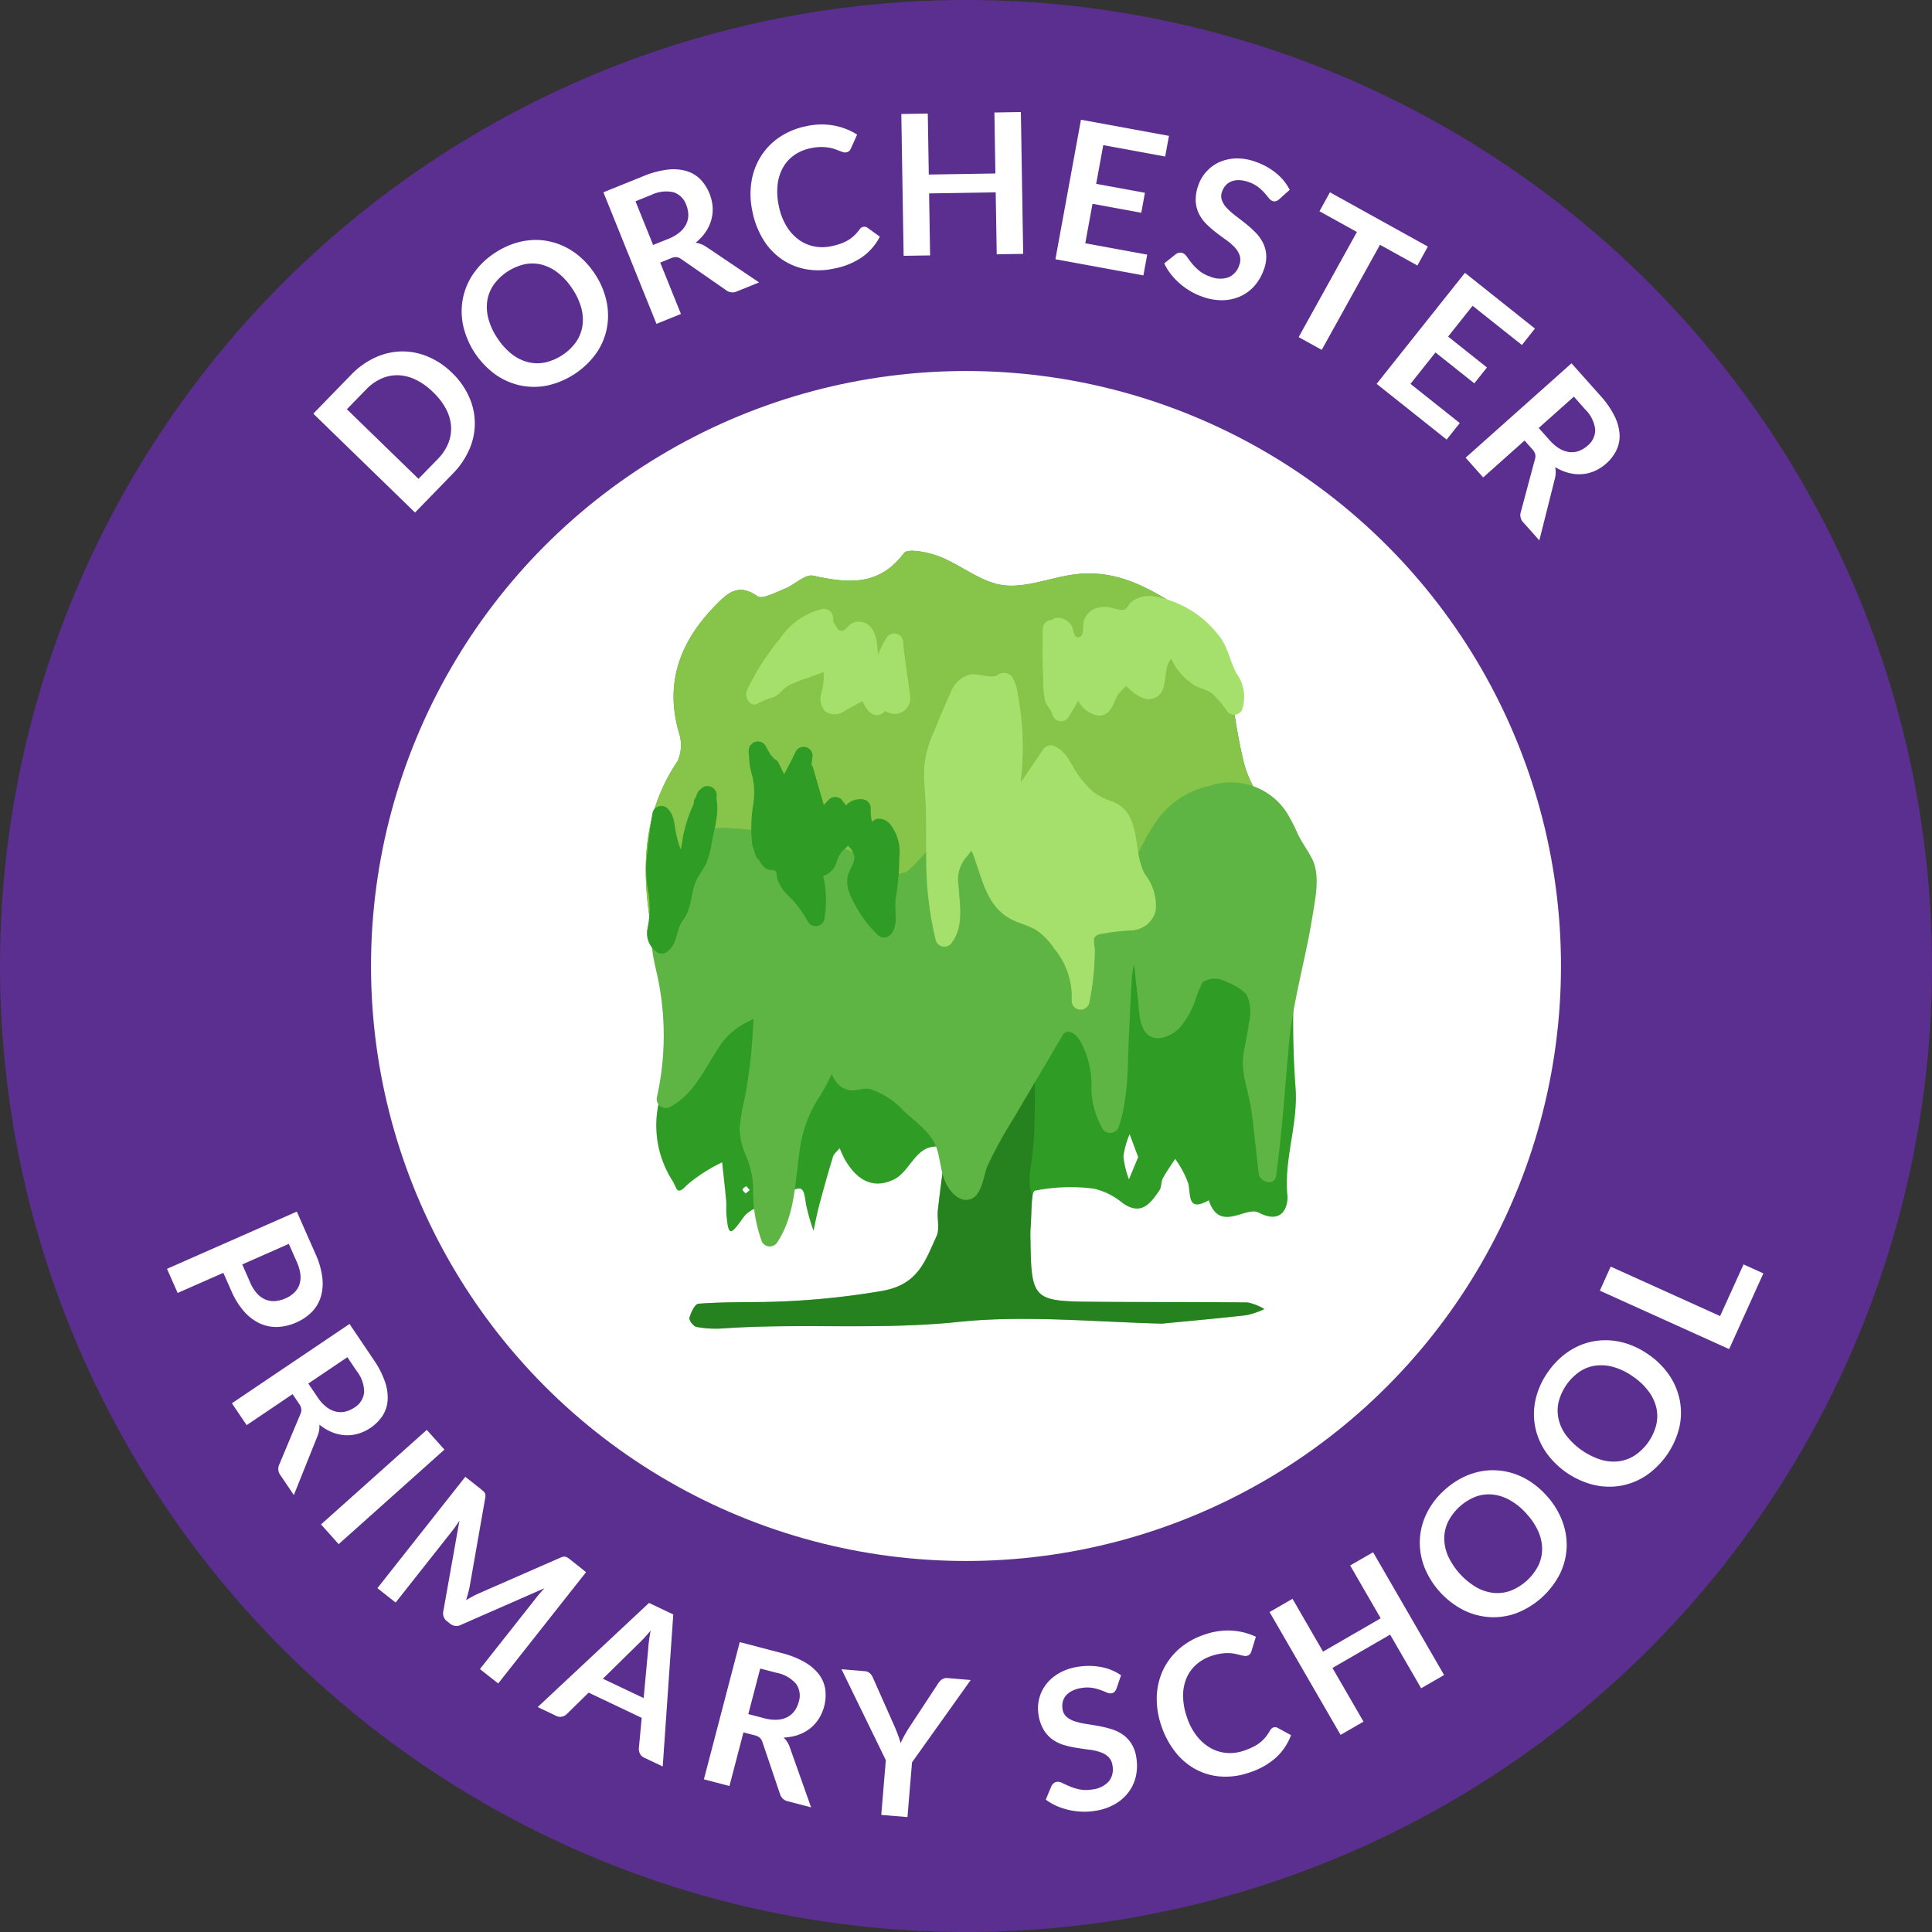 <svg xmlns="http://www.w3.org/2000/svg" width="166.406" height="166.406" viewBox="0 0 166.406 166.406">
  <rect x="0" y="0" width="166.406" height="166.406" fill="#333333" stroke="none"/>
  <g id="Group_627" data-name="Group 627" transform="translate(-406.667 -353.273)">
    <g id="Group_626" data-name="Group 626" transform="translate(402 347)">
      <circle id="Ellipse_1" data-name="Ellipse 1" cx="83.203" cy="83.203" r="83.203" transform="translate(4.667 6.273)" fill="#5b2f90"/>
      <circle id="Ellipse_2" data-name="Ellipse 2" cx="51.247" cy="51.247" r="51.247" transform="translate(36.623 38.229)" fill="#fff"/>
      <g id="Group_623" data-name="Group 623" transform="translate(19.055 110.629)">
        <path id="Path_1" data-name="Path 1" d="M884.648,498.181a6.976,6.976,0,0,1,.594,2.057,4.067,4.067,0,0,1-.138,1.678,3.2,3.2,0,0,1-.777,1.29A4.3,4.3,0,0,1,883,504.1a4.349,4.349,0,0,1-1.609.386,3.386,3.386,0,0,1-1.521-.3,4.124,4.124,0,0,1-1.356-1.023,6.609,6.609,0,0,1-1.111-1.787l-.687-1.552-3.934,1.734-.917-2.078,11.179-4.931Zm-5.62,2.479a3.449,3.449,0,0,0,.584.935,2.084,2.084,0,0,0,.722.527,1.838,1.838,0,0,0,.836.135,2.754,2.754,0,0,0,.916-.24,2.472,2.472,0,0,0,.75-.5,1.772,1.772,0,0,0,.435-.69,2.064,2.064,0,0,0,.08-.877,3.706,3.706,0,0,0-.307-1.065l-.687-1.555-4.012,1.771Z" transform="translate(-871.868 -494.549)" fill="#fff"/>
        <path id="Path_2" data-name="Path 2" d="M880.84,515.587l-1.151-1.7a.9.9,0,0,1-.094-.956l1.808-4.318a.909.909,0,0,0,.081-.436,1.1,1.1,0,0,0-.209-.476l-.544-.806-3.957,2.671-1.27-1.885,10.13-6.831,2.083,3.089a7.744,7.744,0,0,1,.979,1.913,4.056,4.056,0,0,1,.218,1.615,2.827,2.827,0,0,1-.452,1.32,3.845,3.845,0,0,1-2.1,1.521,3.341,3.341,0,0,1-1.118.123,3.55,3.55,0,0,1-1.125-.261,4.19,4.19,0,0,1-1.081-.651,2.137,2.137,0,0,1-.023.5,2.061,2.061,0,0,1-.149.51Zm2.04-8.429a3.458,3.458,0,0,0,.759.839,2.165,2.165,0,0,0,.807.4,1.792,1.792,0,0,0,.813.006,2.375,2.375,0,0,0,.794-.352,1.731,1.731,0,0,0,.84-1.306,2.925,2.925,0,0,0-.633-1.831l-.811-1.2-3.364,2.269Z" transform="translate(-869.918 -491.172)" fill="#fff"/>
        <path id="Path_3" data-name="Path 3" d="M882.022,516.631l-1.521-1.7,9.11-8.143,1.519,1.7Z" transform="translate(-867.239 -487.987)" fill="#fff"/>
        <path id="Path_4" data-name="Path 4" d="M901.633,517.63l-7.569,9.589-1.573-1.241,4.891-6.194q.293-.371.673-.771l-7.2,3.157a.855.855,0,0,1-.94-.106l-.252-.2a.854.854,0,0,1-.321-.889l1.384-7.778c-.1.157-.206.309-.309.458s-.2.281-.295.4l-4.891,6.194-1.57-1.241,7.57-9.589,1.346,1.062c.078.063.146.121.2.17a.7.7,0,0,1,.129.155.442.442,0,0,1,.058.186.962.962,0,0,1-.017.247l-1.332,7.59c-.038.2-.083.4-.137.6s-.114.4-.178.613q.288-.173.567-.323c.187-.1.373-.191.561-.273l7.025-3.077a.942.942,0,0,1,.24-.071.511.511,0,0,1,.2.017.7.7,0,0,1,.183.091c.061.04.132.092.21.155Z" transform="translate(-865.542 -486.575)" fill="#fff"/>
        <path id="Path_5" data-name="Path 5" d="M903.418,530.578l-1.587-.754a.742.742,0,0,1-.37-.341.9.9,0,0,1-.1-.452l.246-2.642-4.57-2.172-1.9,1.86a.793.793,0,0,1-.389.206.716.716,0,0,1-.5-.061l-1.6-.762,9.589-8.97,2.089.994Zm-1.644-5.89.4-4.308c.009-.194.034-.421.068-.679s.08-.533.132-.826c-.191.229-.373.438-.553.631s-.341.358-.485.495l-3.074,3.019Z" transform="translate(-860.724 -482.784)" fill="#fff"/>
        <path id="Path_6" data-name="Path 6" d="M911.2,532.92l-1.986-.519a.9.9,0,0,1-.7-.654l-1.5-4.435a.881.881,0,0,0-.227-.383,1.108,1.108,0,0,0-.47-.22l-.942-.246-1.208,4.619-2.2-.576,3.089-11.819,3.605.943a7.75,7.75,0,0,1,2,.79,4.085,4.085,0,0,1,1.232,1.068,2.838,2.838,0,0,1,.53,1.287,3.836,3.836,0,0,1-.568,2.527,3.36,3.36,0,0,1-.759.833,3.524,3.524,0,0,1-1.015.547,4.237,4.237,0,0,1-1.244.224,2.149,2.149,0,0,1,.316.393,2.109,2.109,0,0,1,.224.482Zm-4.037-7.675a3.531,3.531,0,0,0,1.123.128,2.113,2.113,0,0,0,.873-.23,1.775,1.775,0,0,0,.616-.533,2.322,2.322,0,0,0,.363-.788,1.733,1.733,0,0,0-.23-1.536,2.949,2.949,0,0,0-1.685-.956l-1.406-.367-1.026,3.923Z" transform="translate(-855.727 -481.606)" fill="#fff"/>
        <path id="Path_7" data-name="Path 7" d="M915.757,528.227l-.393,4.715-2.257-.187.393-4.715-3.816-7.83,1.994.166a.706.706,0,0,1,.455.183,1.162,1.162,0,0,1,.261.387l1.885,4.251c.109.252.2.49.283.71s.152.442.214.664c.091-.207.192-.415.306-.621s.241-.422.384-.653l2.553-3.884a1.131,1.131,0,0,1,.309-.323.693.693,0,0,1,.484-.12l2,.167Z" transform="translate(-851.591 -480.79)" fill="#fff"/>
        <path id="Path_8" data-name="Path 8" d="M927.462,521.972a.787.787,0,0,1-.175.289.482.482,0,0,1-.267.123.726.726,0,0,1-.4-.072q-.226-.1-.535-.212a3.93,3.93,0,0,0-.708-.186,2.89,2.89,0,0,0-.919.009,2.7,2.7,0,0,0-.8.238,1.718,1.718,0,0,0-.542.406,1.271,1.271,0,0,0-.28.535,1.6,1.6,0,0,0-.022.631,1.075,1.075,0,0,0,.347.673,1.969,1.969,0,0,0,.705.387,5.927,5.927,0,0,0,.949.221c.349.055.71.114,1.078.18a9.489,9.489,0,0,1,1.092.26,3.579,3.579,0,0,1,.986.462,2.76,2.76,0,0,1,.768.791,3.136,3.136,0,0,1,.435,1.241,4.228,4.228,0,0,1-.043,1.576,3.6,3.6,0,0,1-.627,1.37,3.906,3.906,0,0,1-1.186,1.039,4.884,4.884,0,0,1-1.731.578,5.582,5.582,0,0,1-1.152.063,5.918,5.918,0,0,1-1.125-.155,5.717,5.717,0,0,1-1.04-.352,4.641,4.641,0,0,1-.9-.527l.493-1.18a.683.683,0,0,1,.187-.229.544.544,0,0,1,.272-.123.788.788,0,0,1,.476.1c.18.091.39.187.635.29a4.518,4.518,0,0,0,.84.26,3.014,3.014,0,0,0,1.1.006,2.235,2.235,0,0,0,1.416-.684,1.659,1.659,0,0,0,.324-1.389,1.234,1.234,0,0,0-.358-.74,1.949,1.949,0,0,0-.708-.407,4.728,4.728,0,0,0-.948-.209c-.349-.041-.705-.094-1.066-.152a8.634,8.634,0,0,1-1.081-.243,3.328,3.328,0,0,1-.988-.472,2.79,2.79,0,0,1-.774-.842,3.623,3.623,0,0,1-.453-1.353,3.345,3.345,0,0,1,.064-1.327,3.382,3.382,0,0,1,.591-1.227,3.81,3.81,0,0,1,1.117-.968,4.613,4.613,0,0,1,1.642-.553,5.7,5.7,0,0,1,2.022.029,4.487,4.487,0,0,1,1.681.7Z" transform="translate(-845.684 -480.891)" fill="#fff"/>
        <path id="Path_9" data-name="Path 9" d="M937.406,526.387a.455.455,0,0,1,.359.031l1.158.634a4.931,4.931,0,0,1-1.283,1.922,6.313,6.313,0,0,1-2.315,1.3,6.168,6.168,0,0,1-2.467.339,5.389,5.389,0,0,1-2.171-.633,5.7,5.7,0,0,1-1.747-1.5,7.475,7.475,0,0,1-1.189-2.248,7.011,7.011,0,0,1-.389-2.53,5.815,5.815,0,0,1,.544-2.266,5.583,5.583,0,0,1,1.395-1.828,6.289,6.289,0,0,1,2.175-1.218,6.026,6.026,0,0,1,2.387-.341,5.649,5.649,0,0,1,2.035.528l-.384,1.243a.7.7,0,0,1-.108.224.488.488,0,0,1-.252.164.545.545,0,0,1-.27.015,3.414,3.414,0,0,1-.338-.074c-.123-.032-.266-.066-.426-.1a3.09,3.09,0,0,0-.539-.063,3.991,3.991,0,0,0-.668.037,4.615,4.615,0,0,0-.828.2,3.769,3.769,0,0,0-1.329.754,3.266,3.266,0,0,0-.84,1.175,3.9,3.9,0,0,0-.289,1.524,5.675,5.675,0,0,0,.326,1.811,5.316,5.316,0,0,0,.86,1.645,4.055,4.055,0,0,0,1.18,1.029,3.386,3.386,0,0,0,1.381.421,3.6,3.6,0,0,0,1.47-.187,5.886,5.886,0,0,0,.78-.316,3.332,3.332,0,0,0,.607-.373,3.076,3.076,0,0,0,.478-.459,3.807,3.807,0,0,0,.4-.584.773.773,0,0,1,.129-.172A.424.424,0,0,1,937.406,526.387Z" transform="translate(-842.114 -481.956)" fill="#fff"/>
        <path id="Path_10" data-name="Path 10" d="M942.6,513.649l6.116,10.575-1.976,1.141-2.673-4.621-4.966,2.871,2.673,4.622L939.8,529.38,933.684,518.8l1.975-1.141,2.63,4.549,4.966-2.87-2.63-4.55Z" transform="translate(-838.722 -484.308)" fill="#fff"/>
        <path id="Path_11" data-name="Path 11" d="M953,511.21a6.8,6.8,0,0,1,1.35,2.137,5.847,5.847,0,0,1,.41,2.31,5.743,5.743,0,0,1-.561,2.278,7.069,7.069,0,0,1-3.739,3.414,5.717,5.717,0,0,1-2.324.353,5.867,5.867,0,0,1-2.269-.61,7.143,7.143,0,0,1-3.355-3.676,5.86,5.86,0,0,1-.4-2.315,5.718,5.718,0,0,1,.564-2.283,6.564,6.564,0,0,1,1.548-2.049,6.865,6.865,0,0,1,1.438-1.02,6.139,6.139,0,0,1,1.521-.565,5.554,5.554,0,0,1,1.552-.123,5.742,5.742,0,0,1,1.529.3,6.091,6.091,0,0,1,1.443.72A7.153,7.153,0,0,1,953,511.21Zm-1.716,1.567a5.528,5.528,0,0,0-1.416-1.149,3.831,3.831,0,0,0-1.482-.484,3.294,3.294,0,0,0-1.47.187,4.532,4.532,0,0,0-2.377,2.169,3.352,3.352,0,0,0-.323,1.452,3.826,3.826,0,0,0,.343,1.522,6.13,6.13,0,0,0,2.432,2.664,3.789,3.789,0,0,0,1.482.478,3.385,3.385,0,0,0,1.472-.192,4.554,4.554,0,0,0,2.378-2.171,3.329,3.329,0,0,0,.323-1.446,3.816,3.816,0,0,0-.344-1.516A5.612,5.612,0,0,0,951.279,512.777Z" transform="translate(-834.208 -486.773)" fill="#fff"/>
        <path id="Path_12" data-name="Path 12" d="M958.383,503a6.821,6.821,0,0,1,1.786,1.79,5.824,5.824,0,0,1,.9,2.163,5.687,5.687,0,0,1-.048,2.347,7.052,7.052,0,0,1-2.9,4.148,5.758,5.758,0,0,1-2.191.856,5.879,5.879,0,0,1-2.349-.1,7.135,7.135,0,0,1-4.078-2.85,5.893,5.893,0,0,1-.9-2.171,5.759,5.759,0,0,1,.051-2.35,6.63,6.63,0,0,1,1.063-2.341,6.9,6.9,0,0,1,1.178-1.309,6.126,6.126,0,0,1,1.361-.885,5.531,5.531,0,0,1,1.487-.461,5.809,5.809,0,0,1,1.558-.04,6.15,6.15,0,0,1,1.564.387A7.153,7.153,0,0,1,958.383,503Zm-1.332,1.9a5.585,5.585,0,0,0-1.633-.813,3.865,3.865,0,0,0-1.552-.146,3.282,3.282,0,0,0-1.393.505,4.518,4.518,0,0,0-1.843,2.638,3.3,3.3,0,0,0,0,1.486,3.8,3.8,0,0,0,.668,1.41,6.123,6.123,0,0,0,2.957,2.068,3.782,3.782,0,0,0,1.552.141,3.363,3.363,0,0,0,1.393-.512,4.515,4.515,0,0,0,1.843-2.639,3.344,3.344,0,0,0,0-1.481,3.85,3.85,0,0,0-.667-1.4A5.6,5.6,0,0,0,957.051,504.9Z" transform="translate(-830.772 -490.682)" fill="#fff"/>
        <path id="Path_13" data-name="Path 13" d="M964.577,497.511l1.708.773-2.948,6.521L952.2,499.772l.936-2.072,9.423,4.26Z" transform="translate(-828.792 -492.961)" fill="#fff"/>
      </g>
      <g id="Group_624" data-name="Group 624" transform="translate(31.653 15.924)">
        <path id="Path_14" data-name="Path 14" d="M892.013,448.161a6.617,6.617,0,0,1,1.456,2.04,5.538,5.538,0,0,1,.052,4.529,6.914,6.914,0,0,1-1.446,2.131L888.83,460.2l-8.761-8.517,3.246-3.338a6.83,6.83,0,0,1,2.091-1.5,5.71,5.71,0,0,1,2.264-.522,5.611,5.611,0,0,1,2.26.444A6.581,6.581,0,0,1,892.013,448.161Zm-1.627,1.673a5.617,5.617,0,0,0-1.479-1.068,3.755,3.755,0,0,0-1.5-.392,3.387,3.387,0,0,0-1.456.281,4.181,4.181,0,0,0-1.335.948l-1.656,1.7,6.169,5.994,1.655-1.7a4.181,4.181,0,0,0,.909-1.359,3.359,3.359,0,0,0,.24-1.464,3.73,3.73,0,0,0-.433-1.495A5.633,5.633,0,0,0,890.386,449.834Z" transform="translate(-880.069 -425.705)" fill="#fff"/>
        <path id="Path_15" data-name="Path 15" d="M899.851,442.984a6.853,6.853,0,0,1,1,2.32,5.835,5.835,0,0,1,.046,2.344,5.7,5.7,0,0,1-.906,2.166,7.081,7.081,0,0,1-4.22,2.794,5.772,5.772,0,0,1-2.352-.009,5.9,5.9,0,0,1-2.146-.954,7.163,7.163,0,0,1-2.748-4.151,5.853,5.853,0,0,1-.04-2.349,5.747,5.747,0,0,1,.911-2.169,6.6,6.6,0,0,1,1.848-1.785,6.9,6.9,0,0,1,1.576-.786,6.2,6.2,0,0,1,1.591-.323,5.594,5.594,0,0,1,1.552.118,5.773,5.773,0,0,1,1.463.536,6.09,6.09,0,0,1,1.313.934A7.138,7.138,0,0,1,899.851,442.984Zm-1.939,1.283a5.6,5.6,0,0,0-1.221-1.355,3.844,3.844,0,0,0-1.389-.707,3.281,3.281,0,0,0-1.482-.041,4.531,4.531,0,0,0-2.684,1.776,3.335,3.335,0,0,0-.545,1.383,3.823,3.823,0,0,0,.106,1.558,5.526,5.526,0,0,0,.77,1.654,5.631,5.631,0,0,0,1.221,1.355,3.784,3.784,0,0,0,1.39.7,3.376,3.376,0,0,0,1.484.037,4.538,4.538,0,0,0,2.684-1.777,3.33,3.33,0,0,0,.542-1.376,3.834,3.834,0,0,0-.1-1.553A5.643,5.643,0,0,0,897.913,444.266Z" transform="translate(-875.608 -429.055)" fill="#fff"/>
        <path id="Path_16" data-name="Path 16" d="M909.746,445.854l-1.9.768a.9.9,0,0,1-.954-.108l-3.845-2.667a.918.918,0,0,0-.41-.172,1.111,1.111,0,0,0-.508.106l-.9.363,1.785,4.427-2.108.851-4.57-11.331,3.456-1.395a7.778,7.778,0,0,1,2.075-.558,4.066,4.066,0,0,1,1.625.123,2.83,2.83,0,0,1,1.2.716,3.882,3.882,0,0,1,1.051,2.369,3.369,3.369,0,0,1-.114,1.12,3.528,3.528,0,0,1-.489,1.045,4.268,4.268,0,0,1-.863.923,2.127,2.127,0,0,1,.487.126,2.087,2.087,0,0,1,.469.253Zm-7.816-3.753a3.552,3.552,0,0,0,.977-.567,2.2,2.2,0,0,0,.564-.705,1.806,1.806,0,0,0,.177-.8,2.353,2.353,0,0,0-.178-.85,1.735,1.735,0,0,0-1.1-1.094,2.926,2.926,0,0,0-1.922.238l-1.347.542,1.516,3.762Z" transform="translate(-871.35 -431.179)" fill="#fff"/>
        <path id="Path_17" data-name="Path 17" d="M914.3,442.412a.455.455,0,0,1,.353.074l1.071.773a4.909,4.909,0,0,1-1.509,1.75,6.319,6.319,0,0,1-2.455,1,6.148,6.148,0,0,1-2.49.035,5.408,5.408,0,0,1-2.077-.9,5.635,5.635,0,0,1-1.548-1.7,7.388,7.388,0,0,1-.9-2.377,6.989,6.989,0,0,1-.077-2.559,5.845,5.845,0,0,1,.817-2.181,5.608,5.608,0,0,1,1.608-1.644,6.362,6.362,0,0,1,2.309-.943,6.011,6.011,0,0,1,2.409-.045,5.657,5.657,0,0,1,1.957.773l-.533,1.187a.714.714,0,0,1-.135.209.484.484,0,0,1-.27.132.511.511,0,0,1-.269-.018,3.08,3.08,0,0,1-.326-.114c-.12-.048-.257-.1-.412-.152a2.906,2.906,0,0,0-.527-.129,4,4,0,0,0-.668-.046,4.546,4.546,0,0,0-.846.1,3.751,3.751,0,0,0-1.412.587,3.231,3.231,0,0,0-.977,1.062,3.9,3.9,0,0,0-.473,1.476,5.678,5.678,0,0,0,.1,1.837,5.392,5.392,0,0,0,.653,1.739,4.051,4.051,0,0,0,1.046,1.166,3.382,3.382,0,0,0,1.318.588,3.652,3.652,0,0,0,1.482-.006,6.287,6.287,0,0,0,.813-.218,3.693,3.693,0,0,0,.647-.3,3,3,0,0,0,.531-.4,3.7,3.7,0,0,0,.464-.53.758.758,0,0,1,.151-.155A.4.4,0,0,1,914.3,442.412Z" transform="translate(-866.928 -432.525)" fill="#fff"/>
        <path id="Path_18" data-name="Path 18" d="M923.335,432.9l.2,12.216-2.28.037-.088-5.338-5.736.092.086,5.34-2.28.035-.2-12.216,2.281-.037.086,5.254,5.736-.092-.084-5.254Z" transform="translate(-862.392 -432.9)" fill="#fff"/>
        <path id="Path_19" data-name="Path 19" d="M925.8,435.519l-.611,3.334,4.2.771-.315,1.721-4.2-.773-.624,3.4,5.334.98-.327,1.787-7.578-1.392,2.2-12.016,7.58,1.389-.327,1.78Z" transform="translate(-857.76 -432.669)" fill="#fff"/>
        <path id="Path_20" data-name="Path 20" d="M937.686,439.015a.8.8,0,0,1-.29.172.488.488,0,0,1-.294-.02.718.718,0,0,1-.318-.252c-.1-.129-.224-.277-.369-.441a4.066,4.066,0,0,0-.535-.5,2.822,2.822,0,0,0-.813-.429,2.738,2.738,0,0,0-.817-.171,1.73,1.73,0,0,0-.667.1,1.27,1.27,0,0,0-.5.338,1.6,1.6,0,0,0-.32.545,1.074,1.074,0,0,0-.014.757,1.982,1.982,0,0,0,.436.674,6.058,6.058,0,0,0,.728.647c.283.215.572.438.865.671a9.907,9.907,0,0,1,.837.747,3.6,3.6,0,0,1,.647.877,2.731,2.731,0,0,1,.3,1.062,3.063,3.063,0,0,1-.208,1.3,4.239,4.239,0,0,1-.786,1.366,3.572,3.572,0,0,1-1.2.908,3.893,3.893,0,0,1-1.536.349,4.871,4.871,0,0,1-1.8-.315,5.7,5.7,0,0,1-1.045-.493,5.954,5.954,0,0,1-.914-.671,5.771,5.771,0,0,1-.748-.8,4.65,4.65,0,0,1-.544-.893l1-.8a.687.687,0,0,1,.275-.114.555.555,0,0,1,.3.021.8.8,0,0,1,.372.315c.114.164.255.352.419.558a4.52,4.52,0,0,0,.616.63,3.03,3.03,0,0,0,.963.525,2.223,2.223,0,0,0,1.571.072,1.657,1.657,0,0,0,.946-1.066,1.229,1.229,0,0,0,.037-.82,1.961,1.961,0,0,0-.429-.7,4.853,4.853,0,0,0-.734-.636c-.286-.2-.576-.416-.866-.641a8.634,8.634,0,0,1-.834-.727,3.353,3.353,0,0,1-.645-.885,2.793,2.793,0,0,1-.281-1.109,3.636,3.636,0,0,1,.246-1.407,3.3,3.3,0,0,1,.688-1.135,3.36,3.36,0,0,1,1.1-.8,3.793,3.793,0,0,1,1.443-.321,4.562,4.562,0,0,1,1.707.3,5.754,5.754,0,0,1,1.765.986,4.5,4.5,0,0,1,1.146,1.415Z" transform="translate(-854.488 -431.508)" fill="#fff"/>
        <path id="Path_21" data-name="Path 21" d="M945.543,443.706l-3.223-1.785-5.017,9.051-1.988-1.1,5.017-9.054-3.223-1.785.9-1.633,8.434,4.673Z" transform="translate(-850.446 -430.487)" fill="#fff"/>
        <path id="Path_22" data-name="Path 22" d="M947.952,444.752l-2.109,2.652,3.346,2.662-1.088,1.367-3.346-2.661-2.152,2.705,4.246,3.377-1.132,1.421-6.03-4.8,7.607-9.561,6.028,4.8L952.2,448.13Z" transform="translate(-848.102 -428.065)" fill="#fff"/>
        <path id="Path_23" data-name="Path 23" d="M951.025,462.24l-1.366-1.533a.9.9,0,0,1-.223-.934l1.21-4.521a.859.859,0,0,0,.023-.444,1.091,1.091,0,0,0-.27-.444l-.647-.725-3.564,3.177-1.512-1.7,9.12-8.13,2.479,2.782a7.671,7.671,0,0,1,1.226,1.764,4.084,4.084,0,0,1,.435,1.573,2.815,2.815,0,0,1-.271,1.366,3.617,3.617,0,0,1-.882,1.149,3.69,3.69,0,0,1-.992.641,3.347,3.347,0,0,1-1.094.272,3.513,3.513,0,0,1-1.148-.108,4.3,4.3,0,0,1-1.16-.5,2.205,2.205,0,0,1,.046.5,2.151,2.151,0,0,1-.08.524Zm.891-8.626a3.513,3.513,0,0,0,.863.728,2.2,2.2,0,0,0,.854.292,1.806,1.806,0,0,0,.808-.1,2.338,2.338,0,0,0,.739-.455,1.737,1.737,0,0,0,.657-1.407,2.923,2.923,0,0,0-.873-1.728L954,449.857l-3.028,2.7Z" transform="translate(-845.426 -425.345)" fill="#fff"/>
      </g>
      <g id="Group_625" data-name="Group 625" transform="translate(60.285 53.714)">
        <path id="Path_24" data-name="Path 24" d="M943.175,524.065c-5.87-.151-11.839-.744-17.546-.146-6.808.711-13.545.086-20.292.559a8.932,8.932,0,0,1-2.263-.132c-.258-.049-.659-.584-.6-.79.126-.456.473-1.183.774-1.206,1.888-.141,3.787-.126,5.682-.149a68.082,68.082,0,0,0,10.01-.931c3.248-.521,3.824-2.6,4.813-4.73.293-.631.032-1.5.117-2.255.2-1.777.448-3.549.679-5.323-2.495-.8-2.89,1.909-4.453,2.679-1.638.8-3.072.28-4.232-1.7a10.559,10.559,0,0,1-.452-.983c-.2.243-.492.456-.576.734-.433,1.409-.827,2.831-1.206,4.255-.187.7-.315,1.415-.47,2.122a17.057,17.057,0,0,1-.665-2.357c-.155-1.112-.217-1.794-1.578-.82-1.164.834-3.051.979-3.79,2.017-1.151,1.622-1.3,1.655-1.476-.276-.034-.376.017-.762-.018-1.138-.1-1.108-.229-2.214-.347-3.321a14.019,14.019,0,0,0-3,1.925c-.962,1.028-.871.284-1.29-.356a8.886,8.886,0,0,1-.7-8.173c1.439-3.613.332-6.738-.4-10.016-1.376-6.162-2.277-12.22,1.559-17.944a3.365,3.365,0,0,0,.109-2.458c-1.272-4.453.211-8.014,3.331-11.136,1.025-1.025,1.919-1.661,3.418-.61.435.306,1.595-.327,2.378-.639.843-.335,1.739-1.272,2.432-1.121,2.983.647,5.656.94,7.822-1.943.329-.439,2.1-.08,3.051.29,1.865.724,3.558,2.2,5.447,2.463,1.911.267,3.968-.587,5.97-.889,3.824-.578,6.753,1.148,9.852,3.212a8.2,8.2,0,0,1,3.655,5.881c.421,2.178.673,4.393,1.181,6.549a9.24,9.24,0,0,0,1.467,3.455c3.092,4.043,3.745,7.412,3.2,12.727a77.265,77.265,0,0,0-.078,12.508c.186,3.1-1.023,6.026-.711,9.134.066.673-.26,2.618-2.475,1.47-1.135-.588-3.367,1.781-4.3-1.062-1.844,1.022-1.541-.372-1.765-1.442a8.375,8.375,0,0,0-1.132-2.122c-.356.553-.747,1.086-1.054,1.664-.171.318-.112.77-.309,1.059-.776,1.134-1.573,2.208-3.183,1.066a5.814,5.814,0,0,0-2.493-1.232,15.7,15.7,0,0,0-5.034.178c-.35.081-.275,2.063-.376,3.171a11.205,11.205,0,0,0-.008,1.137c.06,4.968.269,5.214,5.05,5.26,4.552.046,9.1.011,13.657.063a4.479,4.479,0,0,1,1.435.57,7.415,7.415,0,0,1-1.525.524C948.033,523.612,945.6,523.827,943.175,524.065Zm-2.054-14.342-.736-1.976a7.488,7.488,0,0,0-.533,1.917,7.8,7.8,0,0,0,.476,1.968Zm-33.81,3.129.353-.29-.3-.349c-.114.1-.3.188-.317.3C907.038,512.613,907.218,512.739,907.311,512.853Z" transform="translate(-898.707 -457.499)" fill="#2e9c25"/>
        <path id="Path_25" data-name="Path 25" d="M935.577,507.452c-4.781-.046-4.99-.292-5.05-5.26a11.206,11.206,0,0,1,.008-1.137c.072-.79.057-2.011.167-2.684a4.177,4.177,0,0,1-.215-2c.072-.567.147-1.131.218-1.7.379-3.122.028-6.172.419-9.254l-.315.009c-1.183.031-4.052-.379-6.307-.462a9.1,9.1,0,0,1,.045,1.779,41.944,41.944,0,0,1-1.057,6.58,8.991,8.991,0,0,1-.275.912l.02,0c-.23,1.774-.482,3.546-.679,5.323-.084.751.177,1.624-.117,2.255-.989,2.128-1.565,4.209-4.813,4.73a68.09,68.09,0,0,1-10.01.931c-1.9.023-3.794.008-5.682.149-.3.023-.648.75-.774,1.206-.057.206.344.74.6.79a8.934,8.934,0,0,0,2.263.132c6.747-.473,13.483.152,20.292-.559,5.707-.6,11.675,0,17.546.146,2.427-.238,4.858-.453,7.279-.731a7.393,7.393,0,0,0,1.527-.524,4.482,4.482,0,0,0-1.435-.57C944.682,507.463,940.129,507.5,935.577,507.452Z" transform="translate(-897.395 -442.774)" fill="#1f6919" opacity="0.5"/>
        <path id="Path_26" data-name="Path 26" d="M899.89,493.553c.254,1.141.55,2.264.773,3.393.9-.393,1.808-.787,2.736-1.178,6.125-2.582,14.318-3.155,21.012-2.764,1.808.1,3.615.278,5.42.495,7.612-2.979,17-4.6,25.032-3.49.293-4.535-.489-7.67-3.3-11.348a9.24,9.24,0,0,1-1.467-3.455c-.509-2.155-.76-4.37-1.181-6.549a8.2,8.2,0,0,0-3.655-5.881c-3.1-2.065-6.028-3.79-9.852-3.212-2,.3-4.059,1.157-5.97.889-1.89-.264-3.582-1.739-5.447-2.463-.954-.37-2.722-.73-3.051-.29-2.166,2.883-4.839,2.59-7.822,1.943-.693-.151-1.588.786-2.432,1.121-.784.312-1.943.945-2.378.639-1.5-1.051-2.395-.415-3.418.61-3.12,3.122-4.6,6.682-3.331,11.136a3.369,3.369,0,0,1-.109,2.459C897.613,481.333,898.513,487.392,899.89,493.553Z" transform="translate(-898.707 -457.499)" fill="#87c44a"/>
        <path id="Path_27" data-name="Path 27" d="M955.918,477.053c-.37-.728-.868-1.378-1.224-2.122a14.5,14.5,0,0,0-1.048-1.994,5.746,5.746,0,0,0-6.595-2.141,7.477,7.477,0,0,0-4.7,3.254,21.713,21.713,0,0,0-1.794,3.4,6.188,6.188,0,0,1-1.945,2.744c-1.161.739-2.42.069-3.449-.578-1.281-.806-2.527-1.634-3.885-2.315-1.883-.943-4.44-2.185-6.533-1.131a3.183,3.183,0,0,0-.949.73c-.4.452,1.943-3.126,1.324-2.923-.545.178-3.725,4.192-4.292,4.269-.711.1-1.271.57-1.922.135-.438-.292-.791-.751-1.22-1.069a8.82,8.82,0,0,0-1.479-.893,14.589,14.589,0,0,0-3.55-1.115c-1.045-.2-2.1-.329-3.157-.453a28,28,0,0,0-4.489-.455c-2.519.121-3.667,2.418-4.292,4.552a17.613,17.613,0,0,1-.671,2.085,14.932,14.932,0,0,0-.84,1.882c-.421,1.5.071,3.022.376,4.492a24.292,24.292,0,0,1-.091,10.157.778.778,0,0,0,1.129.868c2.022-1.061,2.925-3.174,4.12-5a6.029,6.029,0,0,1,2.478-2.28q.3-.145.585-.309c-.051,1.215-.129,2.429-.269,3.638q-.18,1.576-.469,3.134a17.157,17.157,0,0,0-.452,2.7,6.105,6.105,0,0,0,.571,2.369,8.279,8.279,0,0,1,.595,2.6,12.674,12.674,0,0,0,.765,4.793.776.776,0,0,0,1.327,0c1.615-2.49,1.5-5.453,1.973-8.276a10.812,10.812,0,0,1,1.552-4.1,15.968,15.968,0,0,0,1.151-2.1,2.906,2.906,0,0,0,.552.885,1.8,1.8,0,0,0,1.052.515c.571.078,1.184-.27,1.728-.091l0,0a6.57,6.57,0,0,1,2.867,1.877c.948.871,2.267,1.777,2.761,3.006.4,1.008.382,2.134.837,3.129.358.782,1.175,1.773,2.145,1.461,1.008-.324,1.118-2.042,1.472-2.86a36.059,36.059,0,0,1,2.174-3.98q1.221-2.069,2.444-4.137.565-.956,1.128-1.909c.189-.318.37-.641.564-.956.237-.381.324-.651.788-.556.78.16,1.257,1.478,1.482,2.154a8.282,8.282,0,0,1,.382,2.217,7.074,7.074,0,0,0,.954,3.959.78.78,0,0,0,1.4-.183c.853-2.561.744-5.4.879-8.068.072-1.456.132-2.914.22-4.369a7.15,7.15,0,0,1,.212-1.553c.1.928.181,1.857.309,2.782.132.972.045,2.731.971,3.36.839.568,2-.014,2.628-.645a7.339,7.339,0,0,0,1.469-2.718c.154-.41.329-.834.528-1.243a5.179,5.179,0,0,1,.524-.227,2.054,2.054,0,0,1,1.579.243,4.127,4.127,0,0,1,1.668,1.054,3.6,3.6,0,0,1,.207,2.476c-.1.914-.336,1.8-.469,2.7-.232,1.607.485,3.275.694,4.865.234,1.785.416,3.579.622,5.368.088.77,1.381,1.141,1.509.2.009-.069.015-.137.025-.2h0l0-.012c.481-3.632.734-7.268,1.052-10.915.333-3.834,1.459-7.475,2.054-11.259C956.205,480.469,956.641,478.474,955.918,477.053Z" transform="translate(-898.527 -450.534)" fill="#5eb544"/>
        <path id="Path_28" data-name="Path 28" d="M917.455,478.16a3.821,3.821,0,0,0-.79-2.84,1.252,1.252,0,0,0-1.109-.464.839.839,0,0,0-.439.263,1.448,1.448,0,0,1-.054-.181,5.107,5.107,0,0,1-.069-1.006.783.783,0,0,0-.768-.768,1.844,1.844,0,0,0-1.021.243,1.287,1.287,0,0,0-.326.295c-.157-.18-.352-.447-.4-.508a.774.774,0,0,0-1.086,0c-.149.154-.293.315-.435.479q-.465-1.606-.932-3.212a.724.724,0,0,0-.138-.253l.1-.8a.774.774,0,0,0-1.432-.387c-.315.679-.676,1.335-1.019,2-.166-.338-.329-.676-.495-1.012a.646.646,0,0,0-.347-.3c-.018-.025-.032-.051-.052-.075-.055-.071-.163-.184-.276-.3l-.441-.782a.773.773,0,0,0-1.2-.129.388.388,0,0,0-.042.045c-.025.032-.063.046-.08.084a1.067,1.067,0,0,0-.1.725,6.8,6.8,0,0,0,.3,1.916,6.413,6.413,0,0,1,.083,2.347,12.3,12.3,0,0,0-.112,3.357.775.775,0,0,0,.078.389c.019.037.037.083.055.121a4.585,4.585,0,0,0,.224.731.574.574,0,0,0,.237.25,2.016,2.016,0,0,0,.636.773c.215.137.627.077.79.2.115.084.123.547.166.7a3.638,3.638,0,0,0,1.074,1.542,9.567,9.567,0,0,1,1.558,2.131.776.776,0,0,0,1.4-.184,9.278,9.278,0,0,0-.1-3.794,1.465,1.465,0,0,0,.3-.094,1.8,1.8,0,0,0,.891-1.2,2.925,2.925,0,0,1,.426-.793c.128-.161.384-.3.478-.465.025-.011.032-.018.051-.028.035.038.072.074.108.114a1.419,1.419,0,0,1,.441.9c-.012.611-.556,1.174-.613,1.81a3.111,3.111,0,0,0,.341,1.607,10.872,10.872,0,0,0,2.28,3.251.783.783,0,0,0,1.207-.155c.615-.845.189-2.048.35-3.019A21.563,21.563,0,0,0,917.455,478.16Z" transform="translate(-895.616 -451.77)" fill="#2e9c25"/>
        <path id="Path_29" data-name="Path 29" d="M904.806,471.964a2.486,2.486,0,0,0-.026-.26.871.871,0,0,0,.012-.379.819.819,0,0,0-.594-.608.762.762,0,0,0-.768.234.925.925,0,0,0-.33.435c-.037.092-.061.189-.1.283l-.063.086a.6.6,0,0,0-.1.384c-.023.075-.048.149-.068.223a11.687,11.687,0,0,0-.848,2.585c-.074.39-.123.81-.223,1.206a10.522,10.522,0,0,1-.381-1.306c-.172-.784-.135-1.631-.75-2.226a.775.775,0,0,0-1.284.339c-.2,1.148-.353,2.3-.456,3.466a10.28,10.28,0,0,0,.078,3.347,8.659,8.659,0,0,1-.063,3.175,1.992,1.992,0,0,0,.833,2.072.763.763,0,0,0,.774,0c1.068-.69.774-1.913,1.473-2.81.727-.936.647-2.3,1.118-3.373.229-.524.6-.954.851-1.459a7.868,7.868,0,0,0,.5-1.909c.145-.684.313-1.369.407-2.063a4.843,4.843,0,0,0,.051-1.022C904.846,472.244,904.827,472.1,904.806,471.964Z" transform="translate(-898.69 -450.428)" fill="#2e9c25"/>
        <path id="Path_30" data-name="Path 30" d="M917.864,463.632a.776.776,0,0,0-1.432-.389,10.539,10.539,0,0,0-.73,1.432l-.012.022c0-.058-.009-.117-.012-.174-.054-1.031-.221-2.524-1.535-2.659a1.216,1.216,0,0,0-.76.175c-.23.138-.389.433-.616.55-.555.284-.707-.47-.96-.773a.829.829,0,0,0-.919-1.054,6.181,6.181,0,0,0-3.658,2.589A20.252,20.252,0,0,0,904.4,467.8c-.257.605.352,1.572,1.051,1.051a6.619,6.619,0,0,1,1.277-.5c.505-.234.779-.707,1.244-.98a11.722,11.722,0,0,1,1.757-.691c.284-.108.568-.223.857-.321.1-.037.266-.108.426-.161a5.776,5.776,0,0,1-.175,1.737,1.678,1.678,0,0,0,.264,1.608,1.379,1.379,0,0,0,1.7.009c.519-.276,1.032-.567,1.548-.854.386.825.975,1.648,1.886.951a.83.83,0,0,0,.091-.1,1.354,1.354,0,0,0,2.123-1.352C918.271,466.666,917.983,465.167,917.864,463.632Z" transform="translate(-895.688 -455.757)" fill="#a5e06c"/>
        <path id="Path_31" data-name="Path 31" d="M933.345,481.7c-1.129-1.976-.2-5.163-2.745-6.258a5.41,5.41,0,0,1-1.688-.825,8.643,8.643,0,0,1-1.567-1.847c-.548-.916-.865-1.751-1.926-2.157a.776.776,0,0,0-.866.352q-.809,1.189-1.615,2.375c-.1.148-.2.295-.3.445.008-.075.011-.155.018-.229a24.371,24.371,0,0,0,.046-5.152c-.077-.777-.186-1.552-.329-2.318a3.438,3.438,0,0,0-.385-1.217.854.854,0,0,0-.82-.525c-.012,0-.025,0-.037,0a.7.7,0,0,0-.177.034.847.847,0,0,0-.361.192c-.541.269-1.76-.217-2.35-.083a2.461,2.461,0,0,0-1.636,1.549c-.53,1.123-1,2.281-1.467,3.432a9.03,9.03,0,0,0-.822,3.126c-.038,1.2.129,2.412.155,3.612.026,1.25.012,2.5.025,3.753a29.674,29.674,0,0,0,.82,7.409.774.774,0,0,0,1.284.339c1.192-1.419.768-3.4.674-5.109a2.926,2.926,0,0,1,.71-2.421q.217-.258.416-.518c.914,2.178,1.148,4.771,3.495,5.948.673.338,1.429.5,2.072.889a5.842,5.842,0,0,1,1.579,1.635,6.469,6.469,0,0,1,1.476,4.472.771.771,0,0,0,1.509.2,23.307,23.307,0,0,0,.489-4.559c0-.215-.143-.9-.026-1.1.186-.31.6-.307.932-.375a20.541,20.541,0,0,1,2.145-.237,2.255,2.255,0,0,0,2.194-1.719A4.392,4.392,0,0,0,933.345,481.7Z" transform="translate(-890.339 -453.83)" fill="#a5e06c"/>
        <path id="Path_32" data-name="Path 32" d="M937.666,466.715c-.587-1.091-.725-2.284-1.521-3.275a8.982,8.982,0,0,0-5.609-3.381,2.732,2.732,0,0,0-1.39.167,1.959,1.959,0,0,0-.688.47c-.094.1-.22.378-.336.452-.365.226-1.1-.109-1.5-.152a2.254,2.254,0,0,0-1.333.206,1.679,1.679,0,0,0-.791,1.04c-.1.361.058,1.151-.307,1.3-.595.249-.539-.618-.736-.952a1.367,1.367,0,0,0-1.14-.671.627.627,0,0,0-.556.189.747.747,0,0,0-.777.739c-.04,1.427-.034,2.854.029,4.28a9.333,9.333,0,0,0,.157,1.909c.123.464.547.787.639,1.235a.776.776,0,0,0,1.4.184l.754-1.274.081-.137.018.035a2.265,2.265,0,0,0,1.75,1.255c.737.012,1.078-.555,1.324-1.158a3.164,3.164,0,0,1,1.04-1.392c.615.668,1.5,1.327,2.312,1.072,1.349-.422.822-2.249,1.38-3.183a.613.613,0,0,1,.193-.218.333.333,0,0,0,.058.1,2.581,2.581,0,0,0,.479.819,5.3,5.3,0,0,0,1.3,1.263c.51.352,1.2.445,1.679.8a9.421,9.421,0,0,1,1.341,1.6.771.771,0,0,0,1.206-.157A3.4,3.4,0,0,0,937.666,466.715Z" transform="translate(-886.778 -456.139)" fill="#a5e06c"/>
      </g>
    </g>
  </g>
</svg>
